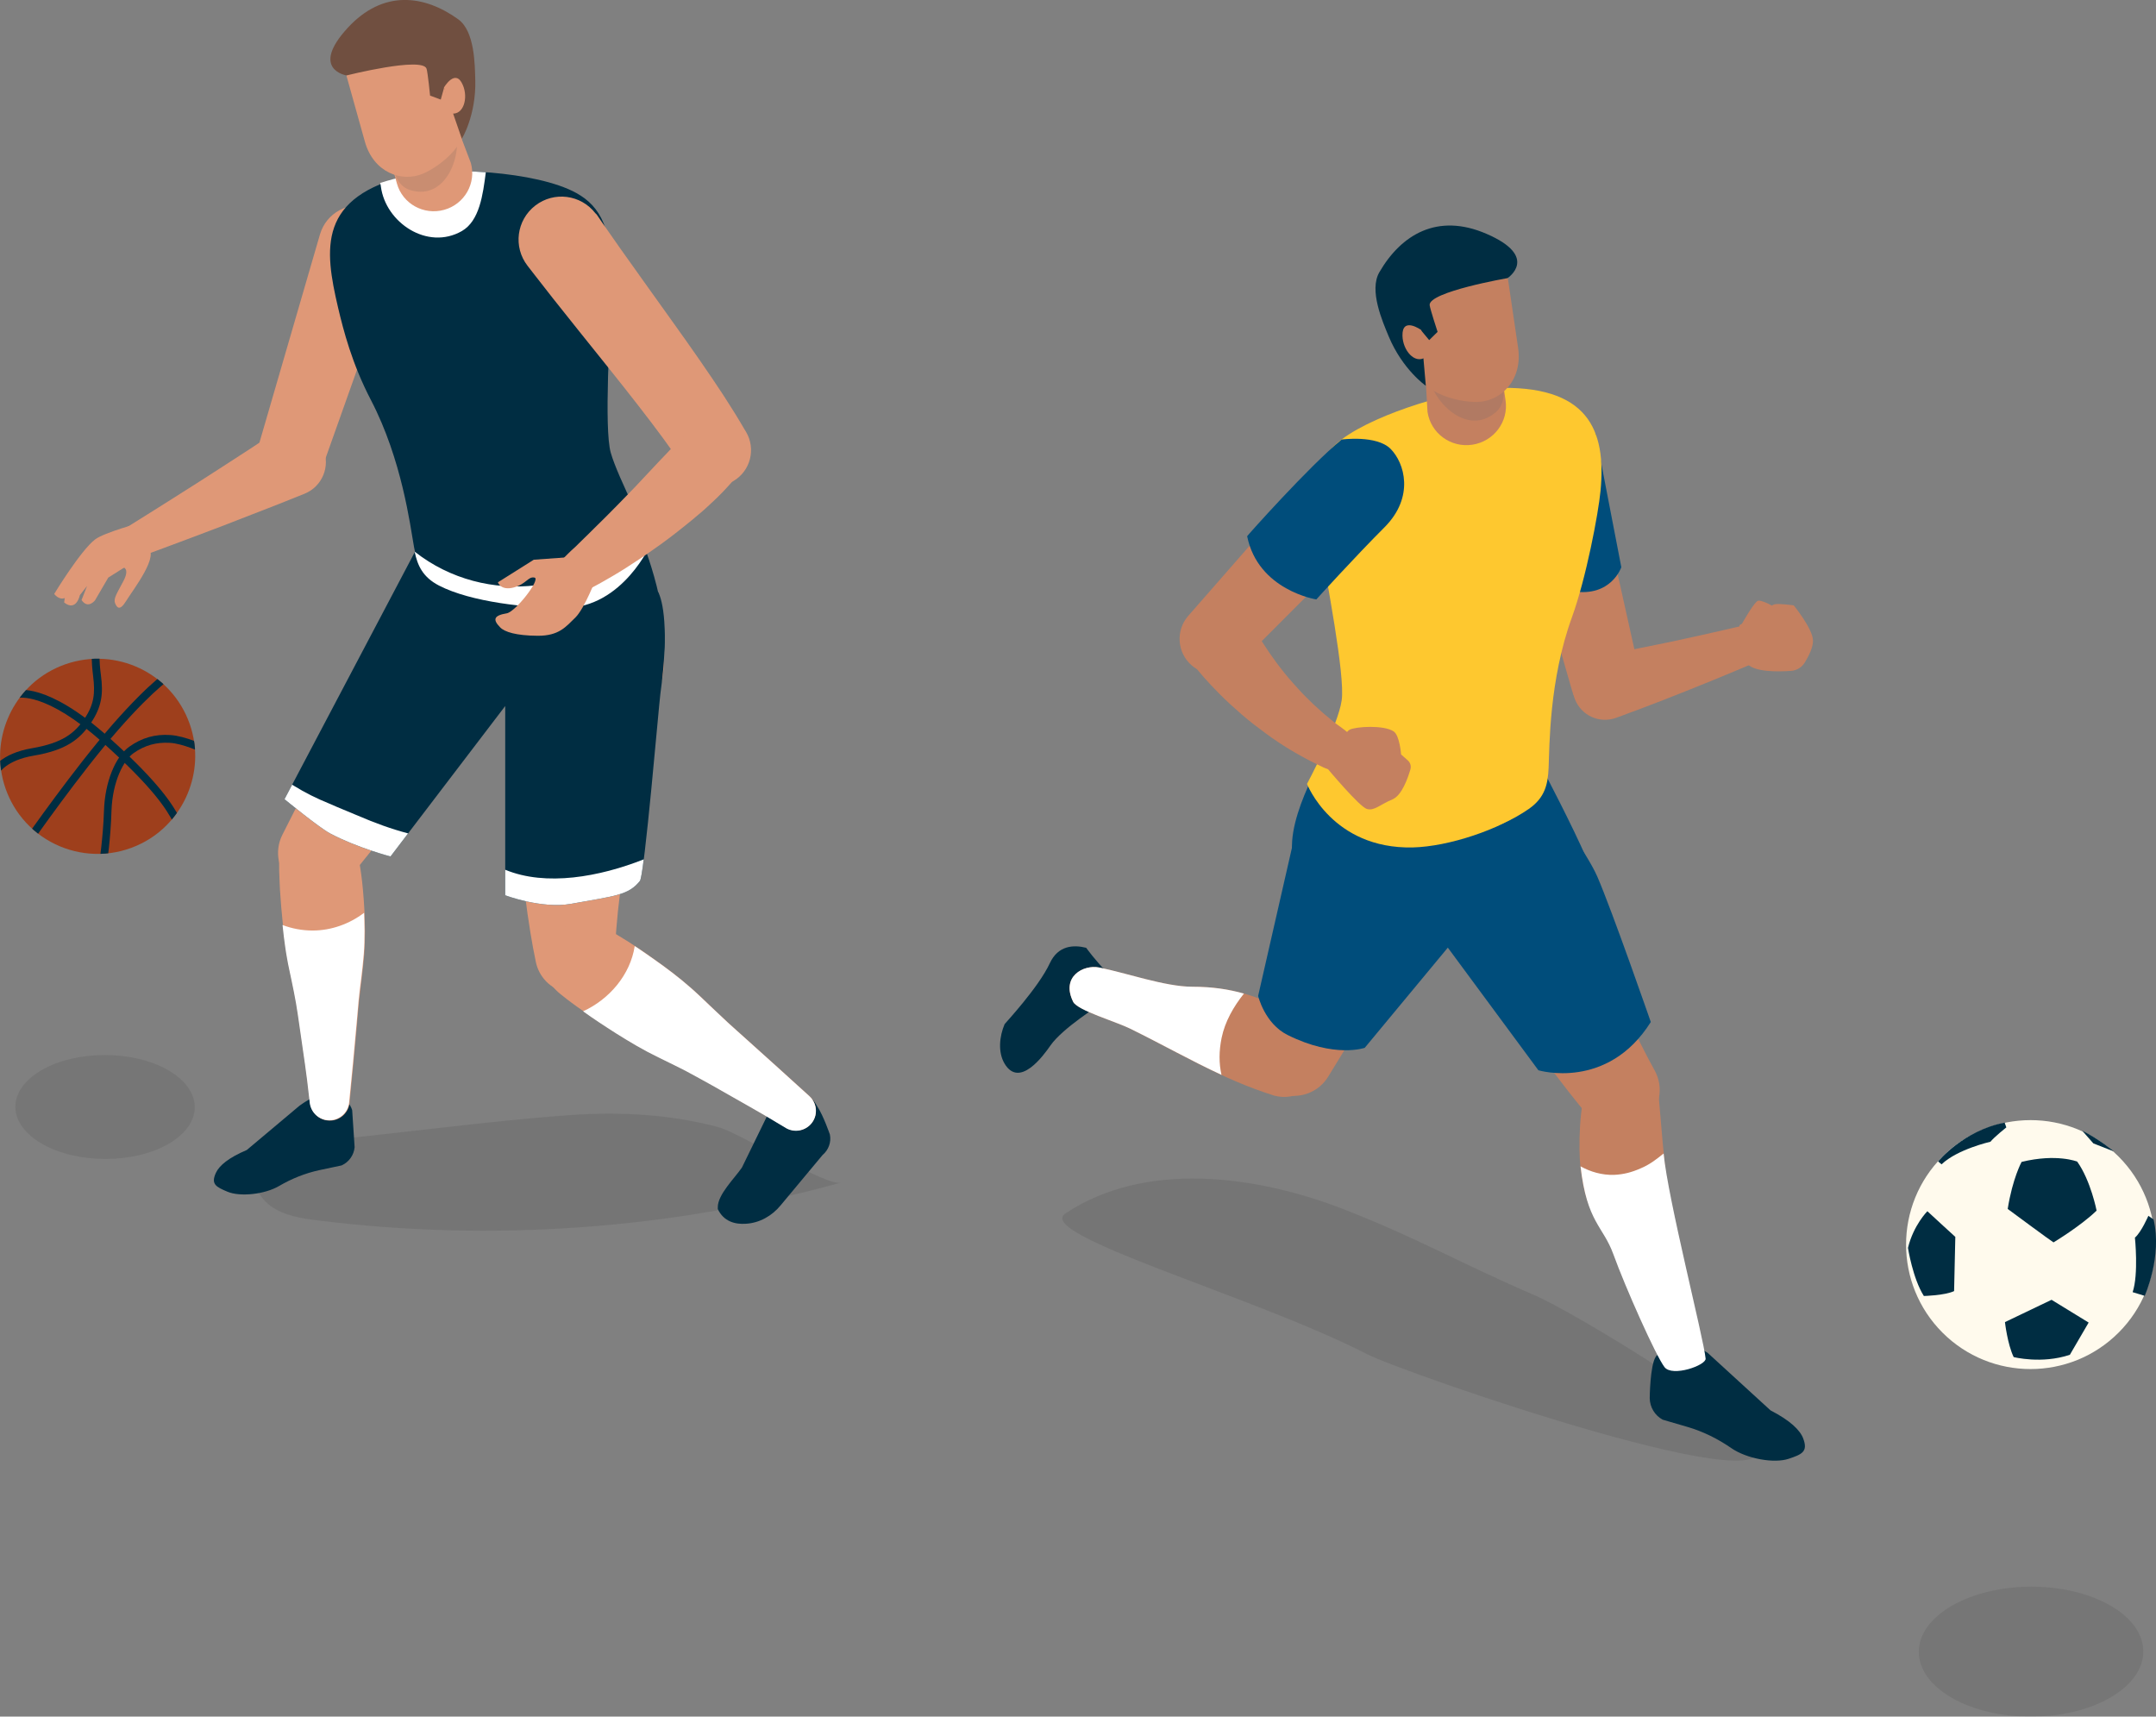 <?xml version="1.0" encoding="utf-8"?>
<!-- Generator: Adobe Illustrator 26.0.0, SVG Export Plug-In . SVG Version: 6.00 Build 0)  -->
<svg version="1.1" id="レイヤー_2" xmlns="http://www.w3.org/2000/svg" xmlns:xlink="http://www.w3.org/1999/xlink" x="0px"
	 y="0px" viewBox="0 0 1411.7 1124" style="enable-background:new 0 0 1411.7 1124;" xml:space="preserve">
<rect x="0" y="0" width="1411.7" height="1124" fill="#808080" stroke="none"/>
<style type="text/css">
	.st0{opacity:0.1;}
	.st1{fill:#1D1D1B;}
	.st2{clip-path:url(#SVGID_00000161631359548515902860000003163270798452309665_);fill:#9E3F1C;}
	.st3{clip-path:url(#SVGID_00000161631359548515902860000003163270798452309665_);}
	.st4{fill:#002D42;}
	.st5{fill:#DF9877;}
	.st6{opacity:0.1;fill:#1D1D1B;}
	.st7{fill:#FFFFFF;}
	.st8{opacity:0.1;fill:#002D42;}
	.st9{fill:#704F40;}
	.st10{fill:#C48060;}
	.st11{fill:#004D7B;}
	.st12{fill:#FEC82F;}
	.st13{opacity:0.1;fill:#004D7B;}
	.st14{fill:#FFFAED;}
</style>
<g>
	<g>
		<g>
			<g class="st0">
				<path class="st1" d="M110.2,700.8c23,13.3,23.1,34.8,0.3,48.1s-60.1,13.3-83.1,0c-23-13.3-23.1-34.8-0.3-48.1
					C50,687.5,87.2,687.5,110.2,700.8z"/>
			</g>
			<g>
				<g>
					<defs>
						<path id="SVGID_1_" d="M92.8,552.2C57.5,570,15,552.1,3,514.5c-9.4-29.6,4.3-62.3,32.1-76.3c35.3-17.8,77.8,0.1,89.8,37.7
							C134.3,505.5,120.5,538.2,92.8,552.2z"/>
					</defs>
					<clipPath id="SVGID_00000018932772060073038250000014040744442350443668_">
						<use xlink:href="#SVGID_1_"  style="overflow:visible;"/>
					</clipPath>
					<path style="clip-path:url(#SVGID_00000018932772060073038250000014040744442350443668_);fill:#9E3F1C;" d="M88.1,554.4
						c-32.7,13.3-70-2.3-83.3-35c-13.3-32.7,2.3-70,35-83.3c32.7-13.3,70,2.3,83.3,35C136.4,503.7,120.7,541,88.1,554.4z"/>
					<g style="clip-path:url(#SVGID_00000018932772060073038250000014040744442350443668_);">
						<g>
							<path class="st4" d="M-0.4,506.1l-4.6-2.2c0.2-0.4,5.3-10.5,26.1-14c19.8-3.4,27.7-9.8,34-19c6.7-9.7,7.2-17.3,5.9-27.9
								c-1.4-11.3-0.9-16.9-0.9-17.1l5.1,0.5c0,0-0.5,5.3,0.9,15.9c1.5,11.5,0.8,20.4-6.8,31.4C52.2,484,43.5,491.2,22,494.8
								C4,497.9-0.3,506-0.4,506.1z"/>
						</g>
						<g>
							<path class="st4" d="M69.9,566.5l-5-0.8c0-0.2,2.6-16.8,3.2-35.1c0.6-18.3,7.3-35.1,16.6-41.7c8.2-5.8,16.8-8.3,26.9-7.6
								c9.6,0.6,23.3,6.8,25,8.3l-3.4,3.8c-1.3-0.9-13.4-6.5-22-7c-8.9-0.5-16.4,1.6-23.7,6.7c-6.5,4.6-13.8,18.4-14.5,37.7
								C72.5,549.4,69.9,566.3,69.9,566.5z"/>
						</g>
						<g>
							<path class="st4" d="M115.5,541.8c-0.6-1-1.3-2.2-2-3.4c-4.4-8-11.9-21.4-45.9-51.9C30,452.7,12.1,457,11.9,457l-1.4-4.9
								c0.8-0.2,20.3-5.6,60.5,30.5c34.7,31.1,42.3,45,46.9,53.3c0.7,1.2,1.2,2.3,1.8,3.2L115.5,541.8z"/>
						</g>
						<g>
							<path class="st4" d="M21.2,551.2l-4.2-2.9c0.3-0.4,31.3-44.8,56.7-73.9c25.7-29.3,37.4-35.9,37.9-36.1l2.4,4.5
								c-0.1,0.1-11.6,6.6-36.5,35C52.3,506.6,21.5,550.8,21.2,551.2z"/>
						</g>
					</g>
				</g>
			</g>
		</g>
		<g>
			<path class="st5" d="M259.5,169.7L210.7,307c-4.1,11.5-16.7,17.4-28.1,13.4c-11-3.9-17-15.8-13.8-26.9l40.7-140
				c4.1-14,18.6-22,32.6-17.9c14,4.1,22,18.6,17.9,32.6C259.8,168.7,259.7,169.2,259.5,169.7z"/>
			<path class="st6" d="M197.8,748.1c-11.2,1-24.2,3.1-29.6,12.9c-5.2,9.6,0.1,22.2,8.9,28.6c8.8,6.4,20.1,8.2,30.9,9.5
				c114.3,14.3,231.4,5.9,342.5-24.7c-9.4,2.6-65.8-32.5-80.3-36.4c-31.6-8.4-63.9-10.1-96.4-7.9C315.2,734.3,256.5,743,197.8,748.1
				z"/>
			<path class="st5" d="M199.4,323.3c0,0-6.8,2.7-17,6.8c-10.2,4-23.8,9.2-37.3,14.5C117.8,355,90.6,365,90.6,365l0,0
				c-5.4,2-11.5-0.8-13.5-6.2c-1.8-4.8,0.2-10,4.3-12.5c0,0,24.6-15.3,48.9-30.8c12.1-7.8,24.3-15.6,33.3-21.5c9-5.9,15-9.9,15-9.9
				l0.2-0.1c10.3-6.8,24.1-3.9,30.9,6.3c6.8,10.3,3.9,24.1-6.3,30.9C202.1,322,200.7,322.8,199.4,323.3z"/>
			<g>
				<path class="st5" d="M91.6,342.4c0,0-23.4,6.3-29.3,10.8c-9.6,7.3-26.8,35.7-26.8,35.7s3,4.2,6.9,2.7l-0.4,2.9
					c8,6.3,10.3-4.8,10.3-4.8l4.7-6l-3.6,9.2c4.2,6.2,8.8,0.2,8.8,0.2l8.7-14.9l13.8-8.7c4.5-3.5,14-7.8,13-14L91.6,342.4z"/>
				<path class="st5" d="M80.8,371.5c0,0,4.2,0.9,0.1,8.8c-4.1,7.9-6.7,11.4-5.6,14.5c1.2,3.1,3.1,5.6,7.3-1.3s22.9-30.8,13.5-35.1
					C86.7,354.1,80.7,370.5,80.8,371.5z"/>
			</g>
			<path class="st4" d="M196,724.1L161.6,753c-12,5.1-18,10.2-20.2,14.9c-3.5,7.5,0.1,9.3,7.5,12.4c8.2,3.5,24.4,1.8,33.8-3.7
				c8.2-4.8,17.1-8.4,26.4-10.4l14.6-3.1c4.8-2.2,8-6.7,8.5-11.9l-1.6-24.2c0,0-2.2-10.2-16.2-10.9C206.8,715.8,196,724.1,196,724.1
				z"/>
			<path class="st4" d="M503.9,727.4l-18.1,37.1c-4.7,6.9-15.9,17.7-15.8,26l0,1.2c3.9,8.2,11.4,10.1,18.4,9.6
				c8.9-0.5,17-5.1,22.7-12l27.5-33c3.9-3.3,5.8-8.4,4.8-13.4c0,0-4.2-12.3-8.2-18.3c-2.3-3.5-2.5-7.8-15.7-5.7
				C513.4,720,503.9,727.4,503.9,727.4z"/>
			<path class="st5" d="M433.1,447c0,0-0.7,2.8-2,7.8c-0.6,2.5-1.4,5.5-2.2,9c-0.8,3.3-1.7,7.1-2.7,11.2c-1,4-2,8.4-3.1,13.1
				c-1,4.7-2.1,9.7-3.3,14.9c-1.1,5.2-2.2,10.5-3.3,16c-1.1,5.5-2.1,11-3.1,16.5c-2,11.1-3.8,22.2-5.3,32.7
				c-1.4,10.4-2.6,20.2-3.5,28.5c-0.8,8.3-1.4,15.2-1.6,19.9c-0.1,2.3-0.2,4.1-0.3,5.3c0,1.3-0.1,1.5-0.1,1.5l-1.4,6.7
				c-3,13.9-16.7,22.7-30.6,19.7c-10.3-2.2-17.9-10.4-19.8-20.2c0,0-0.7-3.3-1.8-9.1c-1-5.5-2.3-13.1-3.6-22.2
				c-1.3-9.1-2.6-19.7-3.8-31.1c-1.2-11.4-2.2-23.5-3-35.6c-0.3-6.1-0.8-12.1-1-18.1c-0.2-6-0.6-11.9-0.7-17.5
				c-0.2-5.7-0.3-11.2-0.4-16.4c0-5.3-0.1-10.3-0.1-14.9c0-4.5,0-8.7,0-12.4c0-3.6,0-6.7,0-9.2c0-5.1,0-8.1,0-8.1
				c0.1-27.1,22.1-49,49.2-49c27.1,0.1,49,22.1,49,49.2C434.6,439.2,434,443.3,433.1,447z"/>
			<path class="st5" d="M393.8,606.5c0,0,2.5,1.2,6.6,3.5c2.1,1.2,4.6,2.6,7.4,4.4c2.9,1.7,6.1,3.8,9.5,6.1c3.5,2.2,7.2,4.9,11,7.6
				c3.9,2.7,7.9,5.7,12,8.8c4.1,3.2,8.2,6.5,12.3,10.1c4.1,3.6,8.1,7.4,12.1,11.3c4,3.8,8,7.7,12,11.3c4,3.7,8,7.2,11.9,10.7
				c7.7,6.9,14.8,13.4,21,18.9c12.2,11.1,20.4,18.5,20.4,18.5c5.3,4.8,5.7,13,0.9,18.3c-4.2,4.7-11.1,5.5-16.3,2.4l-0.1-0.1
				c0,0-2.3-1.4-6.4-3.8c-4.1-2.4-9.9-5.9-17.1-10c-7.1-4-15.4-8.8-24.3-13.8c-4.5-2.5-9-5.1-13.8-7.6c-4.7-2.6-9.6-5-14.5-7.4
				c-4.9-2.4-9.8-4.8-14.6-7.3c-4.7-2.5-9.3-5.1-13.6-7.8c-4.3-2.7-8.5-5.2-12.4-7.8c-3.9-2.6-7.6-4.9-10.8-7.2
				c-3.3-2.3-6.3-4.4-9-6.3c-2.7-1.9-5-3.7-6.9-5.1c-3.8-2.9-5.8-4.7-5.8-4.7c-10.8-9.4-11.9-25.9-2.5-36.7
				C370.7,603.8,383.5,601.5,393.8,606.5z"/>
			<path class="st7" d="M530,717.8c0,0-8.2-7.4-20.4-18.5c-6.1-5.5-13.3-12-21-18.9c-3.8-3.5-7.9-7-11.9-10.7c-4-3.7-8-7.5-12-11.3
				c-4-3.8-8-7.7-12.1-11.3c-4.1-3.6-8.2-7-12.3-10.1c-4.1-3.1-8.1-6.1-12-8.8c-3.9-2.7-7.5-5.3-11-7.6c-0.6-0.4-1.1-0.7-1.7-1.1
				c-2.9,18.8-16.6,34.8-33.8,42.7c1.6,1.1,3.3,2.3,5.1,3.6c3.3,2.3,7,4.7,10.8,7.2c3.9,2.6,8,5.1,12.4,7.8
				c4.3,2.6,8.9,5.3,13.6,7.8c4.7,2.5,9.7,4.9,14.6,7.3c4.9,2.4,9.8,4.8,14.5,7.4c4.8,2.5,9.3,5.2,13.8,7.6
				c8.9,5,17.2,9.8,24.3,13.8c7.1,4,13,7.5,17.1,10c4.1,2.4,6.4,3.8,6.4,3.8l0.1,0.1c5.2,3.1,12,2.2,16.3-2.4
				C535.7,730.9,535.3,722.7,530,717.8z"/>
			<path class="st5" d="M233.7,557.5c0,0,0.6,2.5,1.5,6.8c0.4,2.2,0.9,4.8,1.3,8.1c0.4,3.2,0.9,6.9,1.2,10.9
				c0.4,3.9,0.6,8.1,0.9,12.6c0.2,4.4,0.3,9.1,0.4,14c0,4.8-0.2,9.8-0.5,14.9c-0.4,5.1-1,10.2-1.6,15.4c-0.6,5.1-1.3,10.3-1.8,15.3
				c-0.5,5-0.9,10-1.3,14.8c-0.9,9.6-1.7,18.5-2.4,26.2c-1.5,15.3-2.5,25.5-2.5,25.5c-0.7,7.1-7,12.4-14.2,11.7
				c-6.2-0.6-10.9-5.5-11.6-11.4l0-0.1c0,0-0.3-2.5-0.8-6.9c-0.5-4.4-1.3-10.7-2.3-18.2c-1.1-7.5-2.3-16.3-3.7-25.7
				c-0.7-4.7-1.4-9.5-2.2-14.4c-0.8-4.9-1.9-9.9-2.9-14.8c-1-5-2.2-9.9-3-14.8c-0.9-4.9-1.6-9.7-2.1-14.3c-0.5-4.6-1.1-9.1-1.4-13.3
				c-0.4-4.2-0.8-8.2-1-11.9c-0.3-3.6-0.5-6.9-0.6-9.8c-0.1-3-0.2-5.7-0.3-7.8c-0.1-4.4,0-7,0-7l0,0c0.5-14.4,12.5-25.6,26.9-25.1
				C221.2,538.3,230.9,546.6,233.7,557.5z"/>
			<path class="st7" d="M204.7,609.3c-7,0-13.6-1.3-19.7-3.6c0.3,2.4,0.5,4.8,0.8,7.2c0.6,4.6,1.2,9.4,2.1,14.3
				c0.8,4.9,2,9.8,3,14.8c1,5,2.1,9.9,2.9,14.8c0.9,4.9,1.5,9.8,2.2,14.4c1.3,9.4,2.6,18.2,3.7,25.7c1.1,7.5,1.8,13.8,2.3,18.2
				c0.5,4.4,0.8,6.9,0.8,6.9l0,0.1c0.7,5.9,5.4,10.8,11.6,11.4c7.1,0.7,13.5-4.5,14.2-11.7c0,0,1-10.2,2.5-25.5
				c0.7-7.7,1.5-16.6,2.4-26.2c0.5-4.8,0.8-9.8,1.3-14.8c0.5-5,1.1-10.2,1.8-15.3c0.6-5.1,1.2-10.3,1.6-15.4
				c0.4-5.1,0.5-10.1,0.5-14.9c-0.1-4.1-0.1-8.1-0.3-12C228.8,605,216.9,609.3,204.7,609.3z"/>
			<path class="st5" d="M349,434.5c0,0-2,2.1-5.6,5.8c-1.7,1.8-3.7,3.9-6.1,6.4c-2.3,2.5-4.7,4.9-7.6,8.2
				c-11.4,12.5-26.6,29.9-41.6,47.7c-15,17.7-29.8,35.8-40.9,49.4c-11,13.6-18.3,22.7-18.3,22.7l-0.2,0.3
				c-9.1,11.3-25.6,13.1-36.9,3.9c-9.8-7.9-12.4-21.5-6.9-32.3c0,0,5.4-10.6,13.4-26.5c8.1-15.8,19-36.8,30.3-57.8
				c11.2-21,22.9-41.9,32.1-57.7c2.2-3.9,4.7-7.8,6.6-11.1c2-3.2,3.7-6,5.1-8.3c2.7-4.4,4.3-6.9,4.3-6.9
				c13.4-21.6,41.8-28.3,63.4-14.9c21.6,13.4,28.3,41.8,14.9,63.4c-1.7,2.7-3.6,5.2-5.7,7.4L349,434.5z"/>
			<path class="st4" d="M186.3,523.3c0,0,22.6,18.6,30,22.5c17.8,9.4,39.4,15,39.4,15l75.1-98.5v123.9c0,0,23.8,9.1,43.2,5.6
				c28.9-5.2,37.5-5.6,45-15c3-3.7,12.3-114.1,13.4-122.5c5.9-43.1,1.4-61-1.4-66.6l-90.3,36.9l-68-65.2L186.3,523.3z"/>
			<path class="st7" d="M330.8,569.5v16.7c0,0,23.8,9.1,43.2,5.6c28.9-5.2,37.5-5.6,45-15c0.6-0.8,1.5-6.1,2.5-14.1
				C392.7,574.1,357.5,580.6,330.8,569.5z"/>
			<path class="st7" d="M234.6,534.2c-6.5-2.8-13-5.3-19.2-8.1c-7.9-3.2-15.6-7-23-11.6c-0.4-0.2-0.7-0.5-1.1-0.7l-5,9.5
				c0,0,22.6,18.6,30,22.5c17.8,9.4,39.4,15,39.4,15l11.5-15.1C256.2,542.8,245.5,538.9,234.6,534.2z"/>
			<path class="st4" d="M422.8,360.4c0,0,26.7,70.4,1.7,87.7c-23.9,16.5-38,24.2-57.6,17.5c-33.5-11.4-62.5-29.3-87-49.9
				c-14.1-11.8-4-86.7-4-86.7L422.8,360.4z"/>
			<path class="st4" d="M268.6,114.5c22.2-5.2,82.4-2.7,108.8,11.9c15.8,8.8,24.1,23.6,23,61.5c-0.9,28.4-5,92.4-0.5,108.5
				s26.7,59,26.7,59s-18.3,42.3-56.8,42.5c-23.9,0.2-61.2-3.8-82.2-14.7c-11.7-6.1-14.6-14.7-16.5-25c-2.5-14-7.9-57.2-28.2-96.2
				c-12.5-24-18-45.7-21.5-60.4C212.3,162.7,207.9,128.7,268.6,114.5z"/>
			<path class="st7" d="M249.4,122.2c3.1,23.5,30.4,42,53,29.1c11.6-6.7,13.8-23.8,15.7-38.5c-19.9-1.5-39-0.7-49.5,1.7
				c-7.5,1.7-14,3.5-19.7,5.3C249.2,120.6,249.3,121.4,249.4,122.2z"/>
			<path class="st7" d="M271.5,361.2c1.9,9.1,5.3,16.7,15.9,22.2c21.1,10.9,58.4,14.8,82.2,14.7c38.5-0.2,56.8-42.5,56.8-42.5
				s-2.4-4.6-5.8-11.4C387,389,318.1,397.9,271.5,361.2z"/>
			<path class="st5" d="M391,140.9c0,0,1.5,2.2,4.1,6c2.6,3.8,6.4,9.1,10.9,15.6c9.1,12.9,21.5,30.1,33.9,47.5
				c12.5,17.4,24.9,35.2,33.9,49c2.2,3.5,4.3,6.7,6.1,9.6c1.8,2.9,3.4,5.4,4.6,7.5c2.5,4.3,4,6.7,4,6.7c6.6,11.2,2.9,25.6-8.3,32.2
				c-10.8,6.4-24.6,3.1-31.5-7.1l-0.4-0.6c0,0-1.4-2.1-3.8-5.7c-1.2-1.8-2.8-4-4.5-6.5c-1.7-2.5-3.9-5.4-6.1-8.5
				c-9.1-12.4-22-28.9-35.2-45.4c-13.2-16.5-26.7-33.2-36.7-45.9c-5-6.4-9.1-11.7-12.1-15.5c-2.8-3.7-4.5-5.8-4.5-5.8
				c-9.5-12.3-7.2-29.9,5.1-39.4c12.3-9.5,29.9-7.2,39.4,5.1C390.4,140,390.7,140.5,391,140.9z"/>
			<path class="st5" d="M486.8,306.3c0,0-0.3,0.4-0.9,1.3c-0.7,0.9-1.6,2-2.8,3.5c-2.4,2.9-5.8,6.8-10.1,11.3
				c-2.2,2.2-4.5,4.6-7.2,7c-2.6,2.4-5.3,5-8.3,7.4c-2.9,2.5-6,5.1-9.2,7.6c-3.1,2.6-6.4,5-9.7,7.6c-3.3,2.5-6.6,4.9-9.9,7.2
				c-3.3,2.4-6.6,4.6-9.7,6.7c-6.4,4.3-12.4,8.1-17.7,11.2c-2.7,1.5-5.1,3-7.3,4.2c-2.2,1.2-4.1,2.3-5.7,3.1c-3.2,1.7-5,2.6-5,2.6
				c-6.3,3.3-14.1,0.9-17.5-5.4c-2.7-5.1-1.6-11.3,2.3-15.2l0.3-0.3c0,0,1.4-1.4,3.8-3.8c1.2-1.2,2.7-2.6,4.5-4.2
				c1.7-1.6,3.6-3.6,5.7-5.6c2.1-2.1,4.4-4.2,6.7-6.6c2.4-2.3,4.9-4.8,7.5-7.4c5.1-5.2,10.6-10.6,15.9-16.2c2.7-2.8,5.4-5.5,7.9-8.3
				c2.6-2.8,5.1-5.5,7.6-8.1c2.5-2.6,4.8-5.2,7.1-7.5c2.2-2.4,4.4-4.6,6.4-6.6c1.9-2.1,3.8-3.9,5.4-5.5c1.6-1.6,3-3,4.2-4.1
				c1.1-1.1,2.1-2,2.6-2.5c0.6-0.6,0.9-0.9,0.9-0.9l0.5-0.5c8.5-8,21.9-7.7,29.9,0.8C492.3,286.7,492.8,298.2,486.8,306.3z"/>
			<g>
				<path class="st5" d="M249,81l10.9,39.2c3.7,13.2,17.5,20.9,30.9,17.2c13.4-3.7,21.2-17.5,17.5-30.7l-14.5-38.2L249,81z"/>
				<path class="st8" d="M249,81l7.5,26.9c0,0.1,0,0.1,0.1,0.2c2.2,9.1,6,14.6,12.1,16.4c23.4,7.1,34.7-23.3,29.3-40.9
					c-0.8-2.5-1.1-4.8-1.1-7l-3.1-8L249,81z"/>
				<path class="st5" d="M238.9,92.7c5.7,20.4,24.2,26.9,38.1,21c11.4-4.9,33.1-21.2,27.5-41.2l-6.2-38.2l-73.7,7.2L238.9,92.7z"/>
				<g>
					<path class="st9" d="M227.7,18.2c-25.1,27.3-0.8,31.2-0.8,31.2s49.7-12.5,52.4-4.4c0.8,2.4,2.3,17.6,2.3,17.6l7,2.6l2.2-7.9
						l11.6,33.6c0,0,9.4-15.3,8.8-38.4c-0.3-10.2-0.3-32.1-11.2-39.9C277.6-3.5,250.8-6.8,227.7,18.2z"/>
					<path class="st5" d="M290.7,57.3l4.7,17c8.1,1.3,11.3-10.1,7.7-18.5C298.3,44.2,290.7,57.3,290.7,57.3z"/>
				</g>
			</g>
			<path class="st5" d="M373,364.8l-23.5,1.7L326,381.3c0,0,1.8,5.6,10.3,3.4c8.5-2.3,9.4-7.4,13.7-6.5c4.2,1-12.4,22.4-18.2,23.4
				c-8.4,1.4-9.4,4-4.3,9.2c2.9,3,10.4,5.4,24.5,5.5s18.6-6,24.8-12c6.1-6.1,13.5-25.7,13.5-25.7L373,364.8z"/>
		</g>
	</g>
	<g>
		<g>
			<path class="st6" d="M697.6,794.6c51.9-34.7,124.6-25.3,182.7-2.6c47.7,18.6,77.5,35.9,124.5,56.1
				c24.4,10.5,124.7,71.3,142.4,93.7c39.4,49.9-228.6-42.9-252.3-55.2C822.3,849.1,676.7,808.6,697.6,794.6z"/>
			<path class="st10" d="M1009.1,277c14.8-3.3,29.4,6,32.7,20.8l31.9,143.3c2.6,11.7-4.3,23.6-16,27c-12.2,3.5-24.9-3.5-28.3-15.7
				l-40.6-141.1c-0.1-0.5-0.3-1.1-0.4-1.6C985,294.9,994.3,280.3,1009.1,277z"/>
			<path class="st10" d="M1047.3,429.4L1047.3,429.4c0.1,0,1.5-0.3,4-0.7c2.6-0.5,6.2-1.2,10.6-2c8.8-1.7,20.5-4,32.3-6.5
				c23.5-5,46.9-10.5,46.9-10.5c6-1.4,12.2,1.6,14.7,7.4c2.8,6.5-0.2,14-6.7,16.8l0,0c0,0-22.4,9.6-45.1,18.6
				c-11.3,4.5-22.8,9-31.4,12.2c-4.3,1.6-8,2.9-10.5,3.9c-2.6,0.9-4.1,1.5-4.1,1.5c-1.1,0.4-2.3,0.7-3.5,0.9
				c-11.5,2-22.4-5.7-24.4-17.2C1028.1,442.4,1035.8,431.4,1047.3,429.4z"/>
			<path class="st10" d="M1140.6,408.4c1.2-2.1,8.4-14.8,10.7-15.1c1.7-0.2,5.9,1.5,8.8,3.2c0.8-0.4,1.4-0.7,1.8-0.8
				c2.8-0.7,12.6,0.7,12.6,0.7s12.3,15.1,12.6,22.8c0.2,4.5-2.8,10.4-5.3,14.5c-2,3.3-5.4,5.4-9.3,5.6c-8.3,0.6-23.2,0.8-28.2-4.4
				c-7-7.4-5.3-25.6-5.3-25.6S1139.7,409,1140.6,408.4z"/>
			<path class="st11" d="M1061.6,371.4c0,0-6.6,19.7-31.5,15.8l14.5-103.8L1061.6,371.4z"/>
			<path class="st4" d="M1102.3,880.1c6.5-0.5,15.8,5.7,15.8,5.7l41.2,37.7c13,6.7,19.4,13,21.4,18.4c3.3,8.7-0.9,10.4-9.5,13.3
				c-9.5,3.2-27.5,0-37.6-7c-8.8-6.1-18.5-10.9-28.8-13.9l-16.1-4.7c-5.2-2.8-8.4-8.2-8.5-14.1c0,0,0.2-21.3,3.9-27
				C1086.9,884.3,1096.9,880.4,1102.3,880.1z"/>
			<path class="st4" d="M687.4,630.7c5.4-11.6,15.4-12.2,23.8-10.1c0,0,6.2,8.6,12.9,15.2c7.8,7.8-3.6,21.9-3.6,21.9
				s-24.9,15.6-32.7,26.9c-4.7,6.8-20.3,28.1-30,11.9c-4.5-7.5-3.4-17.9,0-25.9C657.8,670.4,680,646.7,687.4,630.7z"/>
			<path class="st10" d="M822,685c0,0,0.5-2.2,1.4-5.9c0.9-3.8,2.2-9.2,3.7-15.7c3-13,6.9-30.4,10.6-47.8c3.7-17.4,7.1-34.9,9.6-48
				c1.2-6.5,2.2-12,2.9-15.8c0.7-3.7,1-5.9,1-5.9c0.9-4.8,2.5-9.9,5-14.5c12.7-23.9,42.3-33.1,66.2-20.4
				c23.9,12.7,33.1,42.3,20.4,66.2l-0.1,0.3c0,0-1.1,2.1-3,5.7c-1.9,3.6-4.7,8.6-8,14.7c-6.6,12.1-15.5,28.2-24.6,44.1
				c-9.1,15.9-18.4,31.7-25.5,43.5c-3.6,5.9-6.6,10.8-8.7,14.2c-2.1,3.4-3.3,5.4-3.3,5.4c-5.8,9.4-17.2,14.5-28.5,11.7
				c-14-3.4-22.7-17.6-19.2-31.7L822,685z"/>
			<path class="st10" d="M719.6,633.5c17,3.3,43.3,12.6,61,12.6c28,0,45.5,7.4,65.2,17.6c12.4,6.4,22.3,17.9,19.8,33.7
				c-2.3,14.7-17.1,23.8-31.3,20c-34.4-10.8-62.3-28-94.4-43.9c-8.9-4.4-34.4-11.9-37.2-17.5C694.5,639.4,709.5,631.5,719.6,633.5z"
				/>
			<path class="st7" d="M719.6,633.5c17,3.3,43.3,12.6,61,12.6c13.2,0,24.1,1.7,33.9,4.5c-6.8,8.5-12.4,18.3-14.6,28.9
				c-1.8,8.8-1.8,16.7-0.1,24.3c-20.1-9.3-39.1-20.1-59.9-30.3c-8.9-4.4-34.4-11.9-37.2-17.5C694.5,639.4,709.5,631.5,719.6,633.5z"
				/>
			<path class="st10" d="M1086,717.1c3.6,42.4,7,85.7,16.8,127.1c1.6,6.7,8.3,21.8,10.2,34.4c-1.9-0.3-3.9-0.5-6.1-0.5
				c-8.5,0-15.4,2.5-20.8,6.5c-3.5-6.3-6.2-13.2-8.1-17c-10-20.2-13.3-27.6-21.1-49.2c-6.8-18.7-17.9-17.9-22.1-54.7
				c-1.2-10.9-1.1-41,5.2-55.5C1049.1,687.5,1082.4,693.2,1086,717.1z"/>
			<path class="st7" d="M1074.1,765.1c6-2.5,10.1-5.7,15.2-9.8l0,0c2.8,29.9,26.2,120.8,27.5,134.3c0.4,4.4-21.8,12.2-26.9,5.6
				c-5.7-7.4-25.7-52.3-33.5-73.9c-6.8-18.7-17.3-20.8-21.5-57.6c0,0,0,0,0,0c6.6,3.7,14.1,5.8,21.9,5.6
				C1063.2,769,1068.4,767.6,1074.1,765.1z"/>
			<path class="st10" d="M947.8,481.2c24.6-7.5,50.5,6.3,58,30.9l0,0c0,0,1,3.2,2.6,8.7c0.8,2.8,1.9,6.1,3,10
				c1.1,3.6,2.4,7.6,3.9,12c0.7,2.2,1.4,4.5,2.2,6.8c0.8,2.4,1.7,4.9,2.6,7.4c1.8,5.1,3.6,10.6,5.8,16.1c2.1,5.6,4.2,11.4,6.5,17.2
				c2.3,5.8,4.6,11.8,7.1,17.6c2.4,5.9,4.9,11.8,7.4,17.6c2.5,5.8,5.1,11.4,7.5,16.9c5,10.9,9.8,21.1,14.1,29.7
				c4.3,8.6,8,15.7,10.5,20.6c2.5,4.7,4,7.4,4,7.4l0.6,1.1c5.9,11,3.4,24.9-6.6,33.1c-11.3,9.2-28,7.5-37.3-3.8c0,0-2.2-2.7-6.2-7.6
				c-3.8-4.7-9.1-11.4-15.2-19.5c-6.2-8.1-13.2-17.7-20.6-28.1c-3.7-5.2-7.5-10.6-11.2-16.2c-3.8-5.5-7.6-11.2-11.3-16.9
				c-3.8-5.7-7.4-11.5-11-17.2c-3.7-5.7-7-11.4-10.4-16.9c-3.4-5.5-6.5-10.9-9.4-16c-1.5-2.6-2.9-5.1-4.3-7.5
				c-1.4-2.5-2.7-4.9-4-7.3c-2.5-4.7-4.9-8.9-6.9-12.7c-1.9-3.6-3.5-6.7-4.9-9.2c-2.7-5.1-4.2-8-4.2-8c-1.3-2.5-2.5-5.3-3.3-8.1
				C909.4,514.6,923.2,488.6,947.8,481.2z"/>
			<path class="st11" d="M1010.7,504.8c0,0,18.9,35.8,28.4,57.9c12.3,28.6-101.6,30-135.3,33.9c-19.8,2.3-43.7-4.8-55.5-30.4
				c-10.9-23.6,19.8-73.6,19.8-73.6L1010.7,504.8z"/>
			<path class="st12" d="M863.9,351.5c-6.1-37.3,0.2-53,14.6-63.8c24.1-18,76.9-32.7,99.6-33.6c62-2.5,73.7,27.5,69.9,67.2
				c-1.4,15-9.5,57.5-18.7,82.8c-15,41.2-14.7,84.6-15.3,98.7c-0.5,10.5-2.2,19.4-13,26.9c-19.4,13.5-52.2,24.6-76,25.2
				c-52.7,1.1-69.2-41.6-69.2-41.6s20.4-38.2,22.7-54.7C880.9,442.2,868.5,379.5,863.9,351.5z"/>
			<path class="st10" d="M867.6,300.9c0.4-0.4,0.8-0.9,1.2-1.3c10.7-10.7,28-10.7,38.7,0c10.7,10.7,10.7,28,0,38.7l-96,96.2
				c-8.5,8.4-22.2,9-31.3,1.1c-9.5-8.3-10.5-22.8-2.2-32.3L867.6,300.9z"/>
			<path class="st10" d="M789.6,400c11.5-5.8,25.5-1.2,31.2,10.3c0,0,0.1,0.3,0.4,0.8c0.1,0.3,0.6,1.1,1.1,2.2c1.1,2,2.8,5,5.2,8.6
				c2.3,3.6,5.1,7.7,8.3,12c3.2,4.3,6.8,8.9,10.7,13.2c1.9,2.2,3.9,4.3,5.8,6.4c1.9,2.1,4,4,5.9,5.9c1.9,2,3.9,3.6,5.7,5.3
				c1.8,1.7,3.6,3.2,5.3,4.6c1.7,1.4,3.2,2.7,4.6,3.8c1.4,1.1,2.7,2,3.7,2.7c2,1.5,3.2,2.4,3.2,2.4l0.7,0.6c5.3,4,7.2,11.3,4.2,17.4
				c-3.4,7-11.8,9.8-18.8,6.4c0,0-1.5-0.7-4.2-2c-1.3-0.7-2.9-1.4-4.8-2.4c-1.8-0.9-3.8-2.1-6.1-3.3c-2.2-1.2-4.6-2.6-7.1-4.1
				c-2.5-1.5-5.1-3.1-7.7-4.9c-2.6-1.8-5.4-3.6-8-5.6c-2.7-2-5.4-4-8.1-6.1c-5.4-4.2-10.5-8.7-15.2-13c-4.7-4.3-8.9-8.6-12.5-12.4
				c-3.6-3.8-6.4-7.1-8.4-9.5c-1-1.2-1.8-2.2-2.5-3.1c-0.5-0.7-0.8-1.1-0.8-1.1l-0.3-0.4c-0.8-1.1-1.6-2.3-2.2-3.6
				C773.5,419.7,778.2,405.7,789.6,400z"/>
			<g>
				<path class="st10" d="M985.8,262.1c2.1,14-7.7,27-21.8,29.1c-14.1,2.1-27.2-7.5-29.3-21.5l-2.4-41.9l47.3-7.1L985.8,262.1z"/>
				<path class="st13" d="M983.9,249.2c0,0.1,0,0.1,0,0.2c1.7,9.4,0.5,16.2-4.5,20.5c-19,16.4-42.3-7.3-44.6-26.1
					c-0.3-2.6-1-5-1.9-7.1l-0.5-8.8l47.3-7.1L983.9,249.2z"/>
				<path class="st10" d="M994,227.6c3.2,21.5-11.5,35.4-26.9,35.6c-12.8,0.2-40-6-43.1-27.2l-10.1-38.5l72.1-24.1L994,227.6z"/>
				<g>
					<path class="st4" d="M973.3,153.1c35,15.1,13.8,29,13.8,29s-51.8,9-51,17.7c0.3,2.6,5.2,17.5,5.2,17.5l-5.5,5.4l-5.4-6.5
						l3.2,36.4c0,0-15.2-10.5-24.3-32.3c-4-9.7-13.1-30.2-6.1-42.1C917.5,153.6,941.2,139.2,973.3,153.1z"/>
					<path class="st10" d="M930.6,216.1l2.7,17.9c-7.1,4.6-14.8-4.7-15-14.2C918,207,930.6,216.1,930.6,216.1z"/>
				</g>
			</g>
			<path class="st11" d="M941.6,560.5l72.6-35.8c0,0,24.5,33,31.6,49.1c9.9,22.8,35.1,95.4,35.1,95.4
				c-28.4,45.2-73.6,31.6-73.6,31.6l-59.3-80.3l-54.4,65.6c0,0-19.6,7-50.5-8.4c-15.1-7.5-19.3-25.6-19.3-25.6l22.8-99.9
				L941.6,560.5z"/>
			<path class="st10" d="M883.7,477.8c4.2-2.1,22.3-3.2,28.8,1.1c4,2.6,4.9,15.1,4.9,15.1l4.4,3.9c1.7,1.5,2.3,3.8,1.7,5.9
				c-1.7,5.8-5.6,17-11.7,19.6c-8.4,3.5-11.9,7.7-16.8,6.3c-4.9-1.4-26-26.7-26-26.7S879.5,479.9,883.7,477.8z"/>
			<path class="st11" d="M878.5,287.8c0,0,22.8-3.1,32,6.1c9.2,9.2,15.8,31.5-3.9,51.3c-19.7,19.7-44.7,47.3-44.7,47.3
				s-38.1-5.9-45.3-41.4C816.5,351,857.1,305.3,878.5,287.8z"/>
		</g>
		<g>
			<g>
				<path class="st14" d="M1387.2,757.3c31.8,31.8,31.8,83.5,0,115.3c-31.8,31.8-83.5,31.8-115.3,0c-31.8-31.8-31.8-83.5,0-115.3
					C1303.8,725.5,1355.4,725.5,1387.2,757.3z"/>
				<path class="st4" d="M1367.6,866l-12.3,21.1c-18.5,6.2-36.8,1.5-36.8,1.5c-4.1-8.6-5.7-22.9-5.7-22.9l30.5-14.6L1367.6,866z"/>
				<path class="st4" d="M1360.1,760.6c8.9,12.5,12.7,32.1,12.7,32.1c-10.4,10.1-28.2,20.8-28.2,20.8c-1.1-0.5-30-21.9-30-21.9
					c3.2-20.1,9.1-30.8,9.1-30.8C1346.7,755.2,1360.1,760.6,1360.1,760.6z"/>
				<path class="st4" d="M1280.3,809.9l-0.8,35.5c-6.2,2.9-19.8,3.2-19.8,3.2c-7.3-11.5-10.4-31.5-10.4-31.5
					c3.6-14.9,12.7-24,12.7-24C1265.4,796.3,1280.3,809.9,1280.3,809.9z"/>
				<path class="st4" d="M1397.9,810.4c4.2-3.6,8.8-14.3,8.8-14.3l3.4,2.4c5.8,24.3-5.8,50-5.8,50l-7.9-2.4
					C1400.4,834.2,1397.9,810.4,1397.9,810.4z"/>
				<path class="st4" d="M1370.7,748.7l-7.3-8.3c11.7,5.8,20.6,13.5,20.6,13.5L1370.7,748.7z"/>
				<path class="st4" d="M1312.6,735.1l1.1,3.1c0,0-7.9,6.3-10.4,9.4c0,0-21.7,4.9-32,14.8l-2.3-1.9
					C1269.1,760.4,1285.8,740.1,1312.6,735.1z"/>
			</g>
			<g class="st0">
				<path class="st1" d="M1278.1,1051.4c28.8-16.6,75.3-16.6,103.9,0c28.6,16.6,28.5,43.6-0.3,60.2c-28.8,16.6-75.3,16.6-103.9,0
					C1249.1,1094.9,1249.3,1068,1278.1,1051.4z"/>
			</g>
		</g>
	</g>
</g>
</svg>
